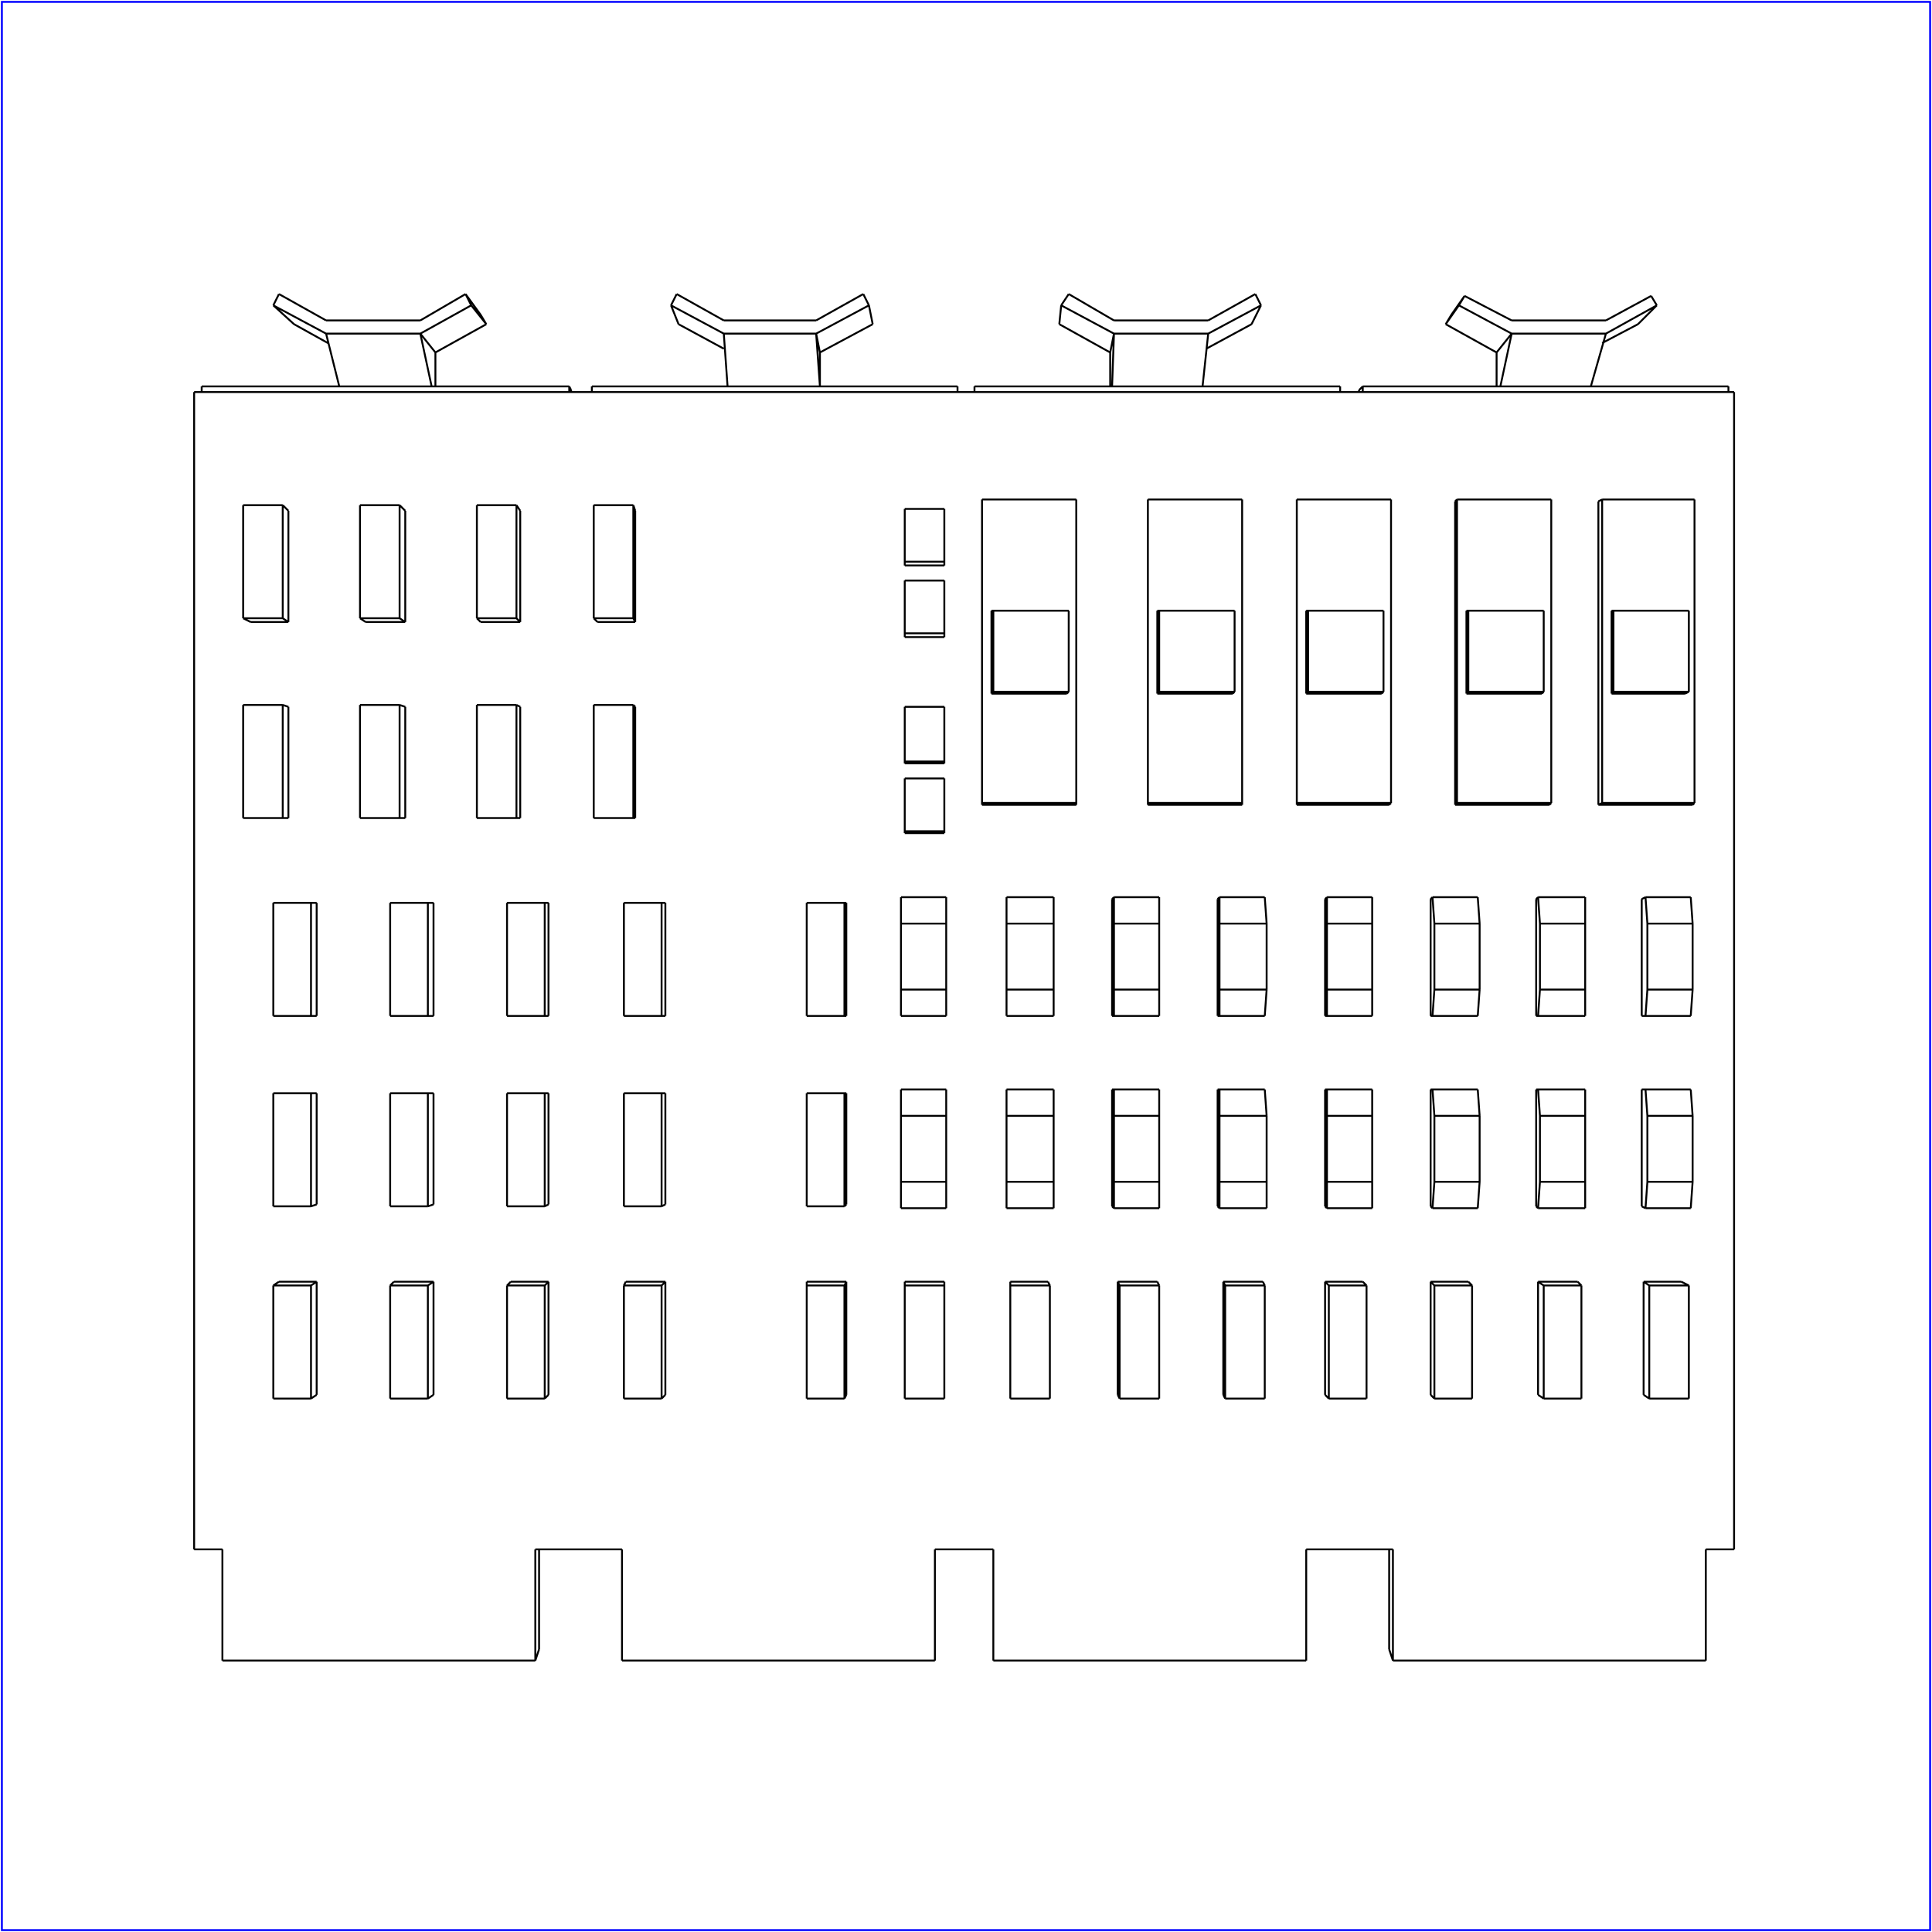 <?xml version="1.0" standalone="no"?>
<!DOCTYPE svg PUBLIC "-//W3C//DTD SVG 20010904//EN"
  "http://www.w3.org/TR/2001/REC-SVG-20010904/DTD/svg10.dtd">
<svg viewBox="0 0 1025 1025" xmlns="http://www.w3.org/2000/svg">
  <title>a SAILDART plot file</title>
  <desc>SAIL III display plot file</desc>
  <rect x="1" y="1" width="1023" height="1023" fill="none" stroke="blue" />
  <path fill="none" stroke="black" stroke-width="1" 
 d="
M 609 265 L 609 426
M 655 367 L 655 324
M 615 367 L 655 367
M 654 368 L 655 367
M 615 324 L 615 367
M 614 368 L 615 367
M 655 324 L 615 324
M 615 324 L 614 324
M 654 368 L 614 368
M 614 368 L 614 324
M 609 266 L 609 427
M 609 427 L 659 427
M 609 427 L 609 426
M 659 427 L 659 426
M 609 265 L 609 266
M 659 265 L 609 265
M 659 426 L 659 265
M 609 426 L 659 426
M 688 265 L 688 426
M 734 367 L 734 324
M 694 367 L 734 367
M 733 368 L 734 367
M 694 324 L 694 367
M 693 368 L 694 367
M 734 324 L 694 324
M 694 324 L 693 324
M 733 368 L 693 368
M 693 368 L 693 324
M 688 266 L 688 427
M 688 427 L 737 427
M 688 427 L 688 426
M 737 427 L 738 426
M 688 265 L 688 266
M 738 265 L 688 265
M 738 426 L 738 265
M 688 426 L 738 426
M 773 265 L 773 426
M 819 367 L 819 324
M 779 367 L 819 367
M 818 368 L 819 367
M 779 324 L 779 367
M 778 368 L 779 367
M 819 324 L 779 324
M 779 324 L 778 324
M 818 368 L 778 368
M 778 368 L 778 324
M 772 266 L 772 427
M 772 427 L 822 427
M 772 427 L 773 426
M 822 427 L 823 426
M 773 265 L 772 266
M 823 265 L 773 265
M 823 426 L 823 265
M 773 426 L 823 426
M 850 265 L 850 426
M 896 367 L 896 324
M 856 367 L 896 367
M 894 368 L 896 367
M 856 324 L 856 367
M 855 368 L 856 367
M 896 324 L 856 324
M 856 324 L 855 324
M 894 368 L 855 368
M 855 368 L 855 324
M 848 266 L 848 427
M 848 427 L 898 427
M 848 427 L 850 426
M 898 427 L 899 426
M 850 265 L 848 266
M 899 265 L 850 265
M 899 426 L 899 265
M 850 426 L 899 426
M 521 265 L 521 426
M 567 367 L 567 324
M 527 367 L 567 367
M 566 368 L 567 367
M 527 324 L 527 367
M 526 368 L 527 367
M 567 324 L 527 324
M 527 324 L 526 324
M 566 368 L 526 368
M 526 368 L 526 324
M 521 266 L 521 427
M 521 427 L 571 427
M 521 427 L 521 426
M 571 427 L 571 426
M 521 265 L 521 266
M 571 265 L 521 265
M 571 426 L 571 265
M 521 426 L 571 426
M 501 338 L 501 310
M 501 310 L 501 308
M 480 338 L 501 338
M 480 336 L 480 338
M 501 336 L 501 338
M 480 336 L 501 336
M 480 308 L 480 336
M 501 308 L 480 308
M 501 336 L 501 308
M 501 442 L 501 414
M 501 414 L 501 413
M 480 442 L 501 442
M 480 441 L 480 442
M 501 441 L 501 442
M 480 441 L 501 441
M 480 413 L 480 441
M 501 413 L 480 413
M 501 441 L 501 413
M 501 405 L 501 377
M 501 377 L 501 375
M 480 405 L 501 405
M 480 404 L 480 405
M 501 404 L 501 405
M 480 404 L 501 404
M 480 375 L 480 404
M 501 375 L 480 375
M 501 404 L 501 375
M 501 300 L 501 272
M 501 272 L 501 270
M 480 300 L 501 300
M 480 298 L 480 300
M 501 298 L 501 300
M 480 298 L 501 298
M 480 270 L 480 298
M 501 270 L 480 270
M 501 298 L 501 270
M 215 330 L 215 271
M 215 271 L 212 268
M 194 330 L 215 330
M 191 328 L 194 330
M 212 328 L 215 330
M 191 328 L 212 328
M 191 268 L 191 328
M 212 268 L 191 268
M 212 328 L 212 268
M 215 434 L 215 375
M 215 375 L 212 374
M 194 434 L 215 434
M 191 434 L 194 434
M 212 434 L 215 434
M 191 434 L 212 434
M 191 374 L 191 434
M 212 374 L 191 374
M 212 434 L 212 374
M 230 539 L 230 479
M 230 479 L 227 479
M 227 539 L 230 539
M 207 539 L 227 539
M 207 479 L 207 539
M 227 479 L 207 479
M 227 539 L 227 479
M 230 639 L 230 580
M 230 580 L 209 580
M 227 580 L 230 580
M 209 580 L 207 580
M 227 640 L 230 639
M 207 640 L 227 640
M 207 580 L 207 640
M 227 580 L 207 580
M 227 640 L 227 580
M 230 740 L 230 680
M 230 680 L 209 680
M 227 682 L 230 680
M 209 680 L 207 682
M 227 742 L 230 740
M 207 742 L 227 742
M 207 682 L 207 742
M 227 682 L 207 682
M 227 742 L 227 682
M 353 740 L 353 680
M 353 680 L 332 680
M 351 682 L 353 680
M 332 680 L 331 682
M 351 742 L 353 740
M 331 742 L 351 742
M 331 682 L 331 742
M 351 682 L 331 682
M 351 742 L 351 682
M 291 740 L 291 680
M 291 680 L 271 680
M 289 682 L 291 680
M 271 680 L 269 682
M 289 742 L 291 740
M 269 742 L 289 742
M 269 682 L 269 742
M 289 682 L 269 682
M 289 742 L 289 682
M 168 740 L 168 680
M 168 680 L 148 680
M 165 682 L 168 680
M 148 680 L 145 682
M 165 742 L 168 740
M 145 742 L 165 742
M 145 682 L 145 742
M 165 682 L 145 682
M 165 742 L 165 682
M 291 639 L 291 580
M 291 580 L 271 580
M 289 580 L 291 580
M 271 580 L 269 580
M 289 640 L 291 639
M 269 640 L 289 640
M 269 580 L 269 640
M 289 580 L 269 580
M 289 640 L 289 580
M 353 639 L 353 580
M 353 580 L 332 580
M 351 580 L 353 580
M 332 580 L 331 580
M 351 640 L 353 639
M 331 640 L 351 640
M 331 580 L 331 640
M 351 580 L 331 580
M 351 640 L 351 580
M 168 639 L 168 580
M 168 580 L 148 580
M 165 580 L 168 580
M 148 580 L 145 580
M 165 640 L 168 639
M 145 640 L 165 640
M 145 580 L 145 640
M 165 580 L 145 580
M 165 640 L 165 580
M 353 539 L 353 479
M 353 479 L 351 479
M 351 539 L 353 539
M 331 539 L 351 539
M 331 479 L 331 539
M 351 479 L 331 479
M 351 539 L 351 479
M 291 539 L 291 479
M 291 479 L 289 479
M 289 539 L 291 539
M 269 539 L 289 539
M 269 479 L 269 539
M 289 479 L 269 479
M 289 539 L 289 479
M 168 539 L 168 479
M 168 479 L 165 479
M 165 539 L 168 539
M 145 539 L 165 539
M 145 479 L 145 539
M 165 479 L 145 479
M 165 539 L 165 479
M 276 434 L 276 375
M 276 375 L 274 374
M 255 434 L 276 434
M 253 434 L 255 434
M 274 434 L 276 434
M 253 434 L 274 434
M 253 374 L 253 434
M 274 374 L 253 374
M 274 434 L 274 374
M 337 434 L 337 375
M 337 375 L 336 374
M 317 434 L 337 434
M 315 434 L 317 434
M 336 434 L 337 434
M 315 434 L 336 434
M 315 374 L 315 434
M 336 374 L 315 374
M 336 434 L 336 374
M 153 434 L 153 375
M 153 375 L 150 374
M 133 434 L 153 434
M 129 434 L 133 434
M 150 434 L 153 434
M 129 434 L 150 434
M 129 374 L 129 434
M 150 374 L 129 374
M 150 434 L 150 374
M 337 330 L 337 271
M 337 271 L 336 268
M 317 330 L 337 330
M 315 328 L 317 330
M 336 328 L 337 330
M 315 328 L 336 328
M 315 268 L 315 328
M 336 268 L 315 268
M 336 328 L 336 268
M 276 330 L 276 271
M 276 271 L 274 268
M 255 330 L 276 330
M 253 328 L 255 330
M 274 328 L 276 330
M 253 328 L 274 328
M 253 268 L 253 328
M 274 268 L 253 268
M 274 328 L 274 268
M 153 330 L 153 271
M 153 271 L 150 268
M 133 330 L 153 330
M 129 328 L 133 330
M 150 328 L 153 330
M 129 328 L 150 328
M 129 268 L 129 328
M 150 268 L 129 268
M 150 328 L 150 268
M 559 476 L 534 476
M 559 490 L 559 476
M 534 476 L 534 490
M 534 525 L 559 525
M 559 539 L 559 525
M 534 490 L 534 525
M 534 477 L 534 539
M 534 539 L 534 539
M 534 476 L 534 477
M 534 490 L 559 490
M 559 525 L 559 490
M 534 539 L 559 539
M 534 525 L 534 539
M 534 578 L 559 578
M 559 592 L 559 578
M 534 578 L 534 592
M 534 627 L 559 627
M 559 641 L 559 627
M 534 592 L 534 627
M 534 578 L 534 640
M 534 640 L 534 641
M 558 578 L 534 578
M 559 578 L 558 578
M 534 578 L 534 578
M 534 592 L 559 592
M 559 627 L 559 592
M 534 641 L 559 641
M 534 627 L 534 641
M 591 578 L 615 578
M 615 592 L 615 578
M 591 578 L 591 592
M 591 627 L 615 627
M 615 641 L 615 627
M 591 592 L 591 627
M 590 578 L 590 640
M 590 640 L 591 641
M 615 578 L 590 578
M 615 578 L 615 578
M 590 578 L 591 578
M 591 592 L 615 592
M 615 627 L 615 592
M 591 641 L 615 641
M 591 627 L 591 641
M 647 578 L 671 578
M 672 592 L 671 578
M 647 578 L 647 592
M 647 627 L 672 627
M 672 641 L 672 627
M 647 592 L 647 627
M 646 578 L 646 640
M 646 640 L 647 641
M 671 578 L 646 578
M 671 578 L 671 578
M 646 578 L 647 578
M 647 592 L 672 592
M 672 627 L 672 592
M 647 641 L 672 641
M 647 627 L 647 641
M 704 578 L 728 578
M 728 592 L 728 578
M 704 578 L 704 592
M 704 627 L 728 627
M 728 641 L 728 627
M 704 592 L 704 627
M 703 578 L 703 640
M 703 640 L 704 641
M 727 578 L 703 578
M 728 578 L 727 578
M 703 578 L 704 578
M 704 592 L 728 592
M 728 627 L 728 592
M 704 641 L 728 641
M 704 627 L 704 641
M 760 578 L 784 578
M 785 592 L 784 578
M 760 578 L 761 592
M 761 627 L 785 627
M 784 641 L 785 627
M 761 592 L 761 627
M 759 578 L 759 640
M 759 640 L 760 641
M 783 578 L 759 578
M 784 578 L 783 578
M 759 578 L 760 578
M 761 592 L 785 592
M 785 627 L 785 592
M 760 641 L 784 641
M 761 627 L 760 641
M 816 578 L 841 578
M 841 592 L 841 578
M 816 578 L 817 592
M 817 627 L 841 627
M 841 641 L 841 627
M 817 592 L 817 627
M 815 578 L 815 640
M 815 640 L 816 641
M 839 578 L 815 578
M 841 578 L 839 578
M 815 578 L 816 578
M 817 592 L 841 592
M 841 627 L 841 592
M 816 641 L 841 641
M 817 627 L 816 641
M 873 578 L 897 578
M 898 592 L 897 578
M 873 578 L 874 592
M 874 627 L 898 627
M 897 641 L 898 627
M 874 592 L 874 627
M 871 578 L 871 640
M 871 640 L 873 641
M 895 578 L 871 578
M 897 578 L 895 578
M 871 578 L 873 578
M 874 592 L 898 592
M 898 627 L 898 592
M 873 641 L 897 641
M 874 627 L 873 641
M 478 578 L 502 578
M 502 592 L 502 578
M 478 578 L 478 592
M 478 627 L 502 627
M 502 641 L 502 627
M 478 592 L 478 627
M 502 640 L 502 578
M 502 641 L 502 640
M 502 578 L 478 578
M 502 578 L 502 578
M 478 578 L 478 578
M 478 592 L 502 592
M 502 627 L 502 592
M 478 641 L 502 641
M 478 627 L 478 641
M 897 476 L 873 476
M 898 490 L 897 476
M 873 476 L 874 490
M 874 525 L 898 525
M 897 539 L 898 525
M 874 490 L 874 525
M 871 477 L 871 539
M 871 539 L 873 539
M 873 476 L 871 477
M 874 490 L 898 490
M 898 525 L 898 490
M 873 539 L 897 539
M 874 525 L 873 539
M 841 476 L 816 476
M 841 490 L 841 476
M 816 476 L 817 490
M 817 525 L 841 525
M 841 539 L 841 525
M 817 490 L 817 525
M 815 477 L 815 539
M 815 539 L 816 539
M 816 476 L 815 477
M 817 490 L 841 490
M 841 525 L 841 490
M 816 539 L 841 539
M 817 525 L 816 539
M 784 476 L 760 476
M 785 490 L 784 476
M 760 476 L 761 490
M 761 525 L 785 525
M 784 539 L 785 525
M 761 490 L 761 525
M 759 477 L 759 539
M 759 539 L 760 539
M 760 476 L 759 477
M 761 490 L 785 490
M 785 525 L 785 490
M 760 539 L 784 539
M 761 525 L 760 539
M 728 476 L 704 476
M 728 490 L 728 476
M 704 476 L 704 490
M 704 525 L 728 525
M 728 539 L 728 525
M 704 490 L 704 525
M 703 477 L 703 539
M 703 539 L 704 539
M 704 476 L 703 477
M 704 490 L 728 490
M 728 525 L 728 490
M 704 539 L 728 539
M 704 525 L 704 539
M 671 476 L 647 476
M 672 490 L 671 476
M 647 476 L 647 490
M 647 525 L 672 525
M 671 539 L 672 525
M 647 490 L 647 525
M 646 477 L 646 539
M 646 539 L 647 539
M 647 476 L 646 477
M 647 490 L 672 490
M 672 525 L 672 490
M 647 539 L 671 539
M 647 525 L 647 539
M 615 476 L 591 476
M 615 490 L 615 476
M 591 476 L 591 490
M 591 525 L 615 525
M 615 539 L 615 525
M 591 490 L 591 525
M 590 477 L 590 539
M 590 539 L 591 539
M 591 476 L 590 477
M 591 490 L 615 490
M 615 525 L 615 490
M 591 539 L 615 539
M 591 525 L 591 539
M 502 476 L 478 476
M 502 490 L 502 476
M 478 476 L 478 490
M 478 525 L 502 525
M 502 539 L 502 525
M 478 490 L 478 525
M 502 539 L 502 477
M 502 539 L 502 539
M 502 477 L 502 476
M 478 490 L 502 490
M 502 525 L 502 490
M 478 539 L 502 539
M 478 525 L 478 539
M 517 207 L 517 208
M 517 205 L 517 208
M 589 187 L 589 205
M 641 177 L 638 205
M 591 177 L 563 162
M 590 205 L 591 177
M 666 156 L 641 170
M 711 208 L 711 205
M 640 185 L 664 172
M 517 205 L 517 207
M 641 170 L 591 170
M 567 156 L 563 162
M 590 205 L 517 205
M 563 162 L 562 172
M 562 172 L 589 187
M 591 170 L 567 156
M 664 172 L 669 162
M 669 162 L 666 156
M 641 177 L 669 162
M 591 177 L 641 177
M 591 177 L 589 187
M 711 205 L 638 205
M 638 205 L 590 205
M 302 205 L 302 208
M 107 205 L 107 208
M 156 172 L 174 182
M 229 205 L 302 205
M 173 177 L 180 205
M 303 208 L 303 207
M 255 167 L 247 156
M 258 172 L 255 167
M 247 156 L 223 170
M 231 187 L 258 172
M 231 205 L 231 187
M 145 162 L 173 177
M 250 162 L 258 172
M 223 170 L 173 170
M 223 177 L 250 162
M 148 156 L 145 162
M 180 205 L 107 205
M 229 205 L 223 177
M 145 162 L 156 172
M 173 170 L 148 156
M 250 162 L 247 156
M 173 177 L 223 177
M 231 187 L 223 177
M 303 207 L 302 205
M 229 205 L 180 205
M 508 205 L 508 208
M 314 205 L 314 208
M 360 172 L 384 185
M 435 205 L 508 205
M 384 177 L 386 205
M 508 208 L 508 207
M 458 156 L 433 170
M 356 162 L 384 177
M 435 187 L 463 172
M 435 205 L 435 187
M 463 172 L 461 162
M 433 170 L 384 170
M 386 205 L 314 205
M 435 205 L 433 177
M 356 162 L 360 172
M 359 156 L 356 162
M 384 170 L 359 156
M 461 162 L 458 156
M 433 177 L 461 162
M 384 177 L 433 177
M 435 187 L 433 177
M 508 207 L 508 205
M 435 205 L 386 205
M 721 207 L 721 208
M 723 205 L 723 208
M 794 187 L 794 205
M 852 177 L 844 205
M 802 177 L 774 162
M 796 205 L 802 177
M 876 157 L 852 170
M 850 182 L 869 172
M 917 208 L 917 205
M 852 177 L 879 162
M 796 205 L 723 205
M 723 205 L 721 207
M 852 170 L 802 170
M 767 172 L 774 162
M 777 157 L 774 162
M 770 167 L 767 172
M 767 172 L 794 187
M 777 157 L 770 167
M 802 170 L 777 157
M 869 172 L 879 162
M 879 162 L 876 157
M 802 177 L 852 177
M 802 177 L 794 187
M 917 205 L 844 205
M 844 205 L 796 205
M 449 639 L 449 580
M 449 580 L 428 580
M 448 580 L 449 580
M 428 580 L 428 580
M 448 640 L 449 639
M 428 640 L 448 640
M 428 580 L 428 640
M 448 580 L 428 580
M 448 640 L 448 580
M 449 740 L 449 680
M 449 680 L 428 680
M 448 682 L 449 680
M 428 680 L 428 682
M 448 742 L 449 740
M 428 742 L 448 742
M 428 682 L 428 742
M 448 682 L 428 682
M 448 742 L 448 682
M 556 680 L 536 680
M 557 682 L 556 680
M 536 680 L 536 740
M 536 680 L 536 682
M 536 740 L 536 742
M 536 742 L 557 742
M 536 682 L 536 742
M 557 682 L 536 682
M 557 742 L 557 682
M 614 680 L 593 680
M 615 682 L 614 680
M 593 680 L 593 740
M 593 680 L 594 682
M 593 740 L 594 742
M 594 742 L 615 742
M 594 682 L 594 742
M 615 682 L 594 682
M 615 742 L 615 682
M 670 680 L 649 680
M 671 682 L 670 680
M 649 680 L 649 740
M 649 680 L 650 682
M 649 740 L 650 742
M 650 742 L 671 742
M 650 682 L 650 742
M 671 682 L 650 682
M 671 742 L 671 682
M 779 680 L 759 680
M 781 682 L 779 680
M 759 680 L 759 740
M 759 680 L 761 682
M 759 740 L 761 742
M 761 742 L 781 742
M 761 682 L 761 742
M 781 682 L 761 682
M 781 742 L 781 682
M 892 680 L 872 680
M 896 682 L 892 680
M 872 680 L 872 740
M 872 680 L 875 682
M 872 740 L 875 742
M 875 742 L 896 742
M 875 682 L 875 742
M 896 682 L 875 682
M 896 742 L 896 682
M 837 680 L 816 680
M 839 682 L 837 680
M 816 680 L 816 740
M 816 680 L 819 682
M 816 740 L 819 742
M 819 742 L 839 742
M 819 682 L 819 742
M 839 682 L 819 682
M 839 742 L 839 682
M 723 680 L 703 680
M 725 682 L 723 680
M 703 680 L 703 740
M 703 680 L 705 682
M 703 740 L 705 742
M 705 742 L 725 742
M 705 682 L 705 742
M 725 682 L 705 682
M 725 742 L 725 682
M 501 740 L 501 680
M 501 680 L 480 680
M 501 682 L 501 680
M 480 680 L 480 682
M 501 742 L 501 740
M 480 742 L 501 742
M 480 682 L 480 742
M 501 682 L 480 682
M 501 742 L 501 682
M 449 539 L 449 479
M 449 479 L 448 479
M 448 539 L 449 539
M 428 539 L 448 539
M 428 479 L 428 539
M 448 479 L 428 479
M 448 539 L 448 479
M 103 208 L 920 208
M 739 822 L 693 822
M 496 875 L 496 822
M 527 822 L 496 822
M 286 875 L 286 822
M 103 822 L 118 822
M 905 822 L 920 822
M 693 881 L 693 822
M 905 881 L 905 822
M 737 822 L 737 875
M 527 822 L 527 875
M 284 822 L 284 881
M 496 822 L 496 881
M 118 822 L 118 881
M 284 822 L 330 822
M 330 881 L 496 881
M 330 822 L 330 881
M 737 875 L 739 881
M 739 881 L 905 881
M 739 822 L 739 881
M 527 875 L 527 881
M 527 881 L 693 881
M 527 822 L 527 881
M 496 881 L 496 875
M 920 822 L 920 208
M 284 881 L 286 875
M 118 881 L 284 881
M 103 208 L 103 822
" />
</svg>
